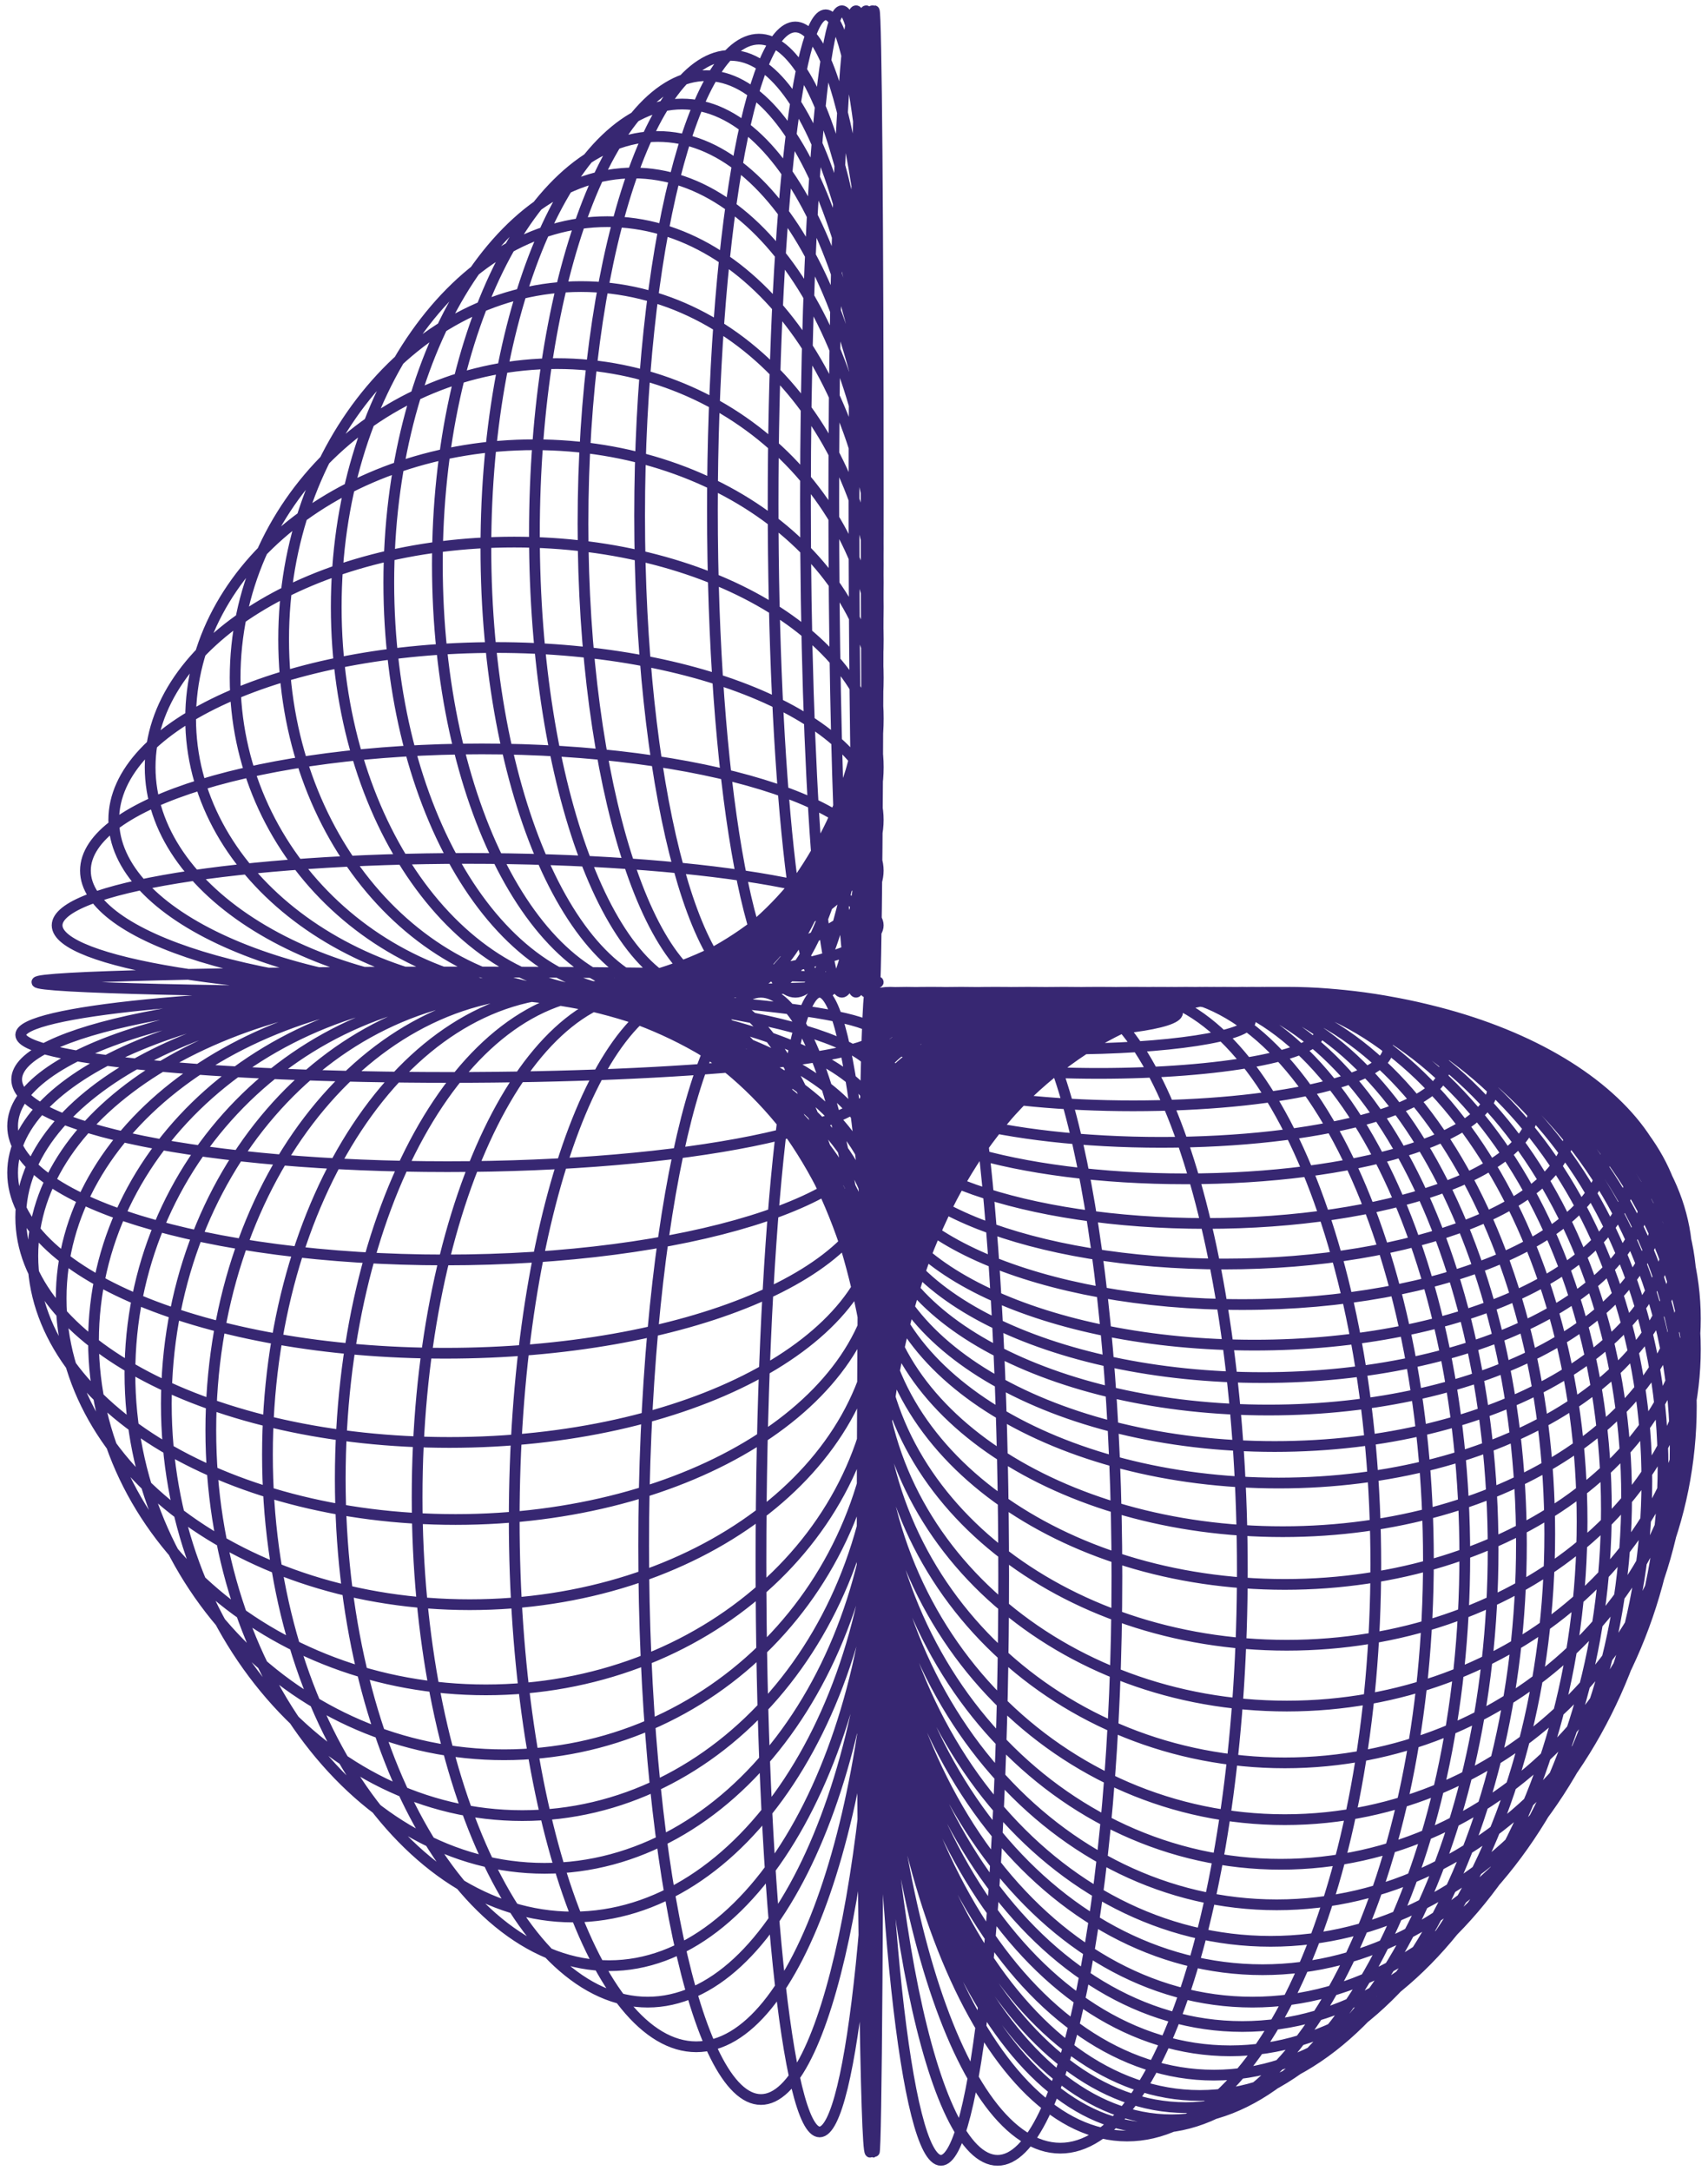 <svg fill="none" viewBox="0 0 159 202" xmlns="http://www.w3.org/2000/svg"><path d="m119.605 92.32c-20.901 0-37.845 12.334-37.845 27.549 0 15.214 16.944 27.548 37.845 27.548 20.901 0 37.845-12.334 37.845-27.548 0-15.215-16.944-27.549-37.845-27.549zm0 0c-20.901 0-37.845 16.051-37.845 35.85s16.944 35.85 37.845 35.85c20.901 0 37.845-16.051 37.845-35.85s-16.944-35.85-37.845-35.85zm0 0c-20.901 0-37.845 17.233-37.845 38.492 0 21.258 16.944 38.492 37.845 38.492 20.901 0 37.845-17.234 37.845-38.492 0-21.259-16.944-38.492-37.845-38.492zm.187 0c-21.004 0-38.032 13.601-38.032 30.378 0 16.778 17.028 30.379 38.032 30.379 21.005 0 38.033-13.601 38.033-30.379 0-16.777-17.028-30.378-38.033-30.378zm0 0c-21.004 0-38.032 14.868-38.032 33.208s17.028 33.208 38.032 33.208c21.005 0 38.033-14.868 38.033-33.208s-17.028-33.208-38.033-33.208zm-38.032 46.981c0 25.947 15.594 46.981 34.831 46.981 19.236 0 34.831-21.034 34.831-46.981s-15.595-46.981-34.831-46.981c-19.237 0-34.831 21.034-34.831 46.981zm0 0c0 25.947-9.61 46.981-21.465 46.981s-21.465-21.034-21.465-46.981 9.61-46.981 21.465-46.981 21.465 21.034 21.465 46.981zm0 6.983c0 29.802-.337 53.962-.753 53.962-.416 0-.753-24.16-.753-53.962s.337-53.961.753-53.961c.416 0 .753 24.159.753 53.961zm0 0c0 29.802-.169 53.962-.378 53.962-.209 0-.378-24.16-.378-53.962s.169-53.961.378-53.961c.209 0 .378 24.159.378 53.961zm-39.916-53.964c-22.045 0-39.916 9.377-39.916 20.944s17.871 20.944 39.916 20.944 39.916-9.377 39.916-20.944-17.871-20.944-39.916-20.944zm0 0c-22.045 0-39.916 1.774-39.916 3.963 0 2.189 17.871 3.963 39.916 3.963s39.916-1.775 39.916-3.963c0-2.188-17.871-3.963-39.916-3.963zm39.916-45.66c0 25.217-1.517 45.66-3.389 45.66s-3.389-20.443-3.389-45.66c0-25.217 1.517-45.66 3.389-45.66s3.389 20.443 3.389 45.66zm0 0c0 25.217-.927 45.66-2.071 45.66-1.144 0-2.071-20.443-2.071-45.66 0-25.217.927-45.66 2.071-45.66 1.144 0 2.071 20.443 2.071 45.66zm0 0c0 25.217-.506 45.66-1.131 45.66-.624 0-1.131-20.443-1.131-45.66 0-25.217.506-45.66 1.131-45.66.625 0 1.131 20.443 1.131 45.66zm0 0c0 25.217-.253 45.66-.565 45.66-.312 0-.565-20.443-.565-45.66 0-25.217.253-45.66.565-45.66.312 0 .565 20.443.565 45.66zm0 0c0 25.217-.169 45.66-.378 45.66-.209 0-.378-20.443-.378-45.66 0-25.217.169-45.66.378-45.66.209 0 .378 20.443.378 45.66zm2.258 45.851c0 .104-.506.188-1.131.188s-1.131-.084-1.131-.188.506-.188 1.131-.188 1.131.084 1.131.188zm3.014 0c0 .104-1.18.188-2.636.188-1.456 0-2.636-.084-2.636-.188s1.18-.188 2.636-.188c1.456 0 2.636.084 2.636.188zm4.517.188c0 .209-2.191.379-4.895.379s-4.895-.17-4.895-.379 2.191-.379 4.895-.379 4.895.17 4.895.379zm5.647.376c0 .417-3.456.754-7.718.754-4.263 0-7.718-.338-7.718-.754 0-.417 3.456-.754 7.718-.754 4.263 0 7.718.338 7.718.754zm6.403.567c0 .73-4.889 1.321-10.92 1.321s-10.92-.591-10.92-1.321 4.889-1.321 10.92-1.321 10.92.591 10.92 1.321zm6.025.567c0 1.042-6.238 1.887-13.934 1.887-7.696 0-13.934-.845-13.934-1.887s6.239-1.887 13.934-1.887c7.696 0 13.934.845 13.934 1.887zm6.778.754c0 1.459-7.756 2.642-17.323 2.642-9.567 0-17.323-1.183-17.323-2.642 0-1.459 7.756-2.642 17.323-2.642 9.567 0 17.323 1.183 17.323 2.642zm6.401 1.133c0 2.085-9.188 3.775-20.522 3.775-11.334 0-20.522-1.69-20.522-3.775 0-2.085 9.188-3.775 20.522-3.775 11.334 0 20.522 1.69 20.522 3.775zm6.403 1.509c0 2.918-10.622 5.283-23.724 5.283-13.102 0-23.723-2.365-23.723-5.283 0-2.918 10.621-5.284 23.723-5.284 13.102 0 23.724 2.366 23.724 5.284zm5.272 1.7c0 3.855-11.801 6.981-26.359 6.981-14.559 0-26.36-3.126-26.36-6.981 0-3.855 11.802-6.98 26.36-6.98 14.558 0 26.359 3.125 26.359 6.98zm4.517 1.697c0 4.794-12.813 8.68-28.618 8.68-15.805 0-28.618-3.886-28.618-8.68 0-4.794 12.813-8.68 28.618-8.68 15.805 0 28.618 3.886 28.618 8.68zm3.767 2.075c0 5.94-13.656 10.756-30.502 10.756-16.845 0-30.501-4.816-30.501-10.756 0-5.94 13.656-10.755 30.501-10.755 16.846 0 30.502 4.815 30.502 10.755zm3.386 1.888c0 6.982-14.414 12.642-32.194 12.642-17.781 0-32.195-5.66-32.195-12.642 0-6.983 14.414-12.643 32.195-12.643 17.78 0 32.194 5.66 32.194 12.643zm3.392 1.887c0 8.023-15.173 14.527-33.89 14.527-18.718 0-33.891-6.504-33.891-14.527s15.173-14.527 33.891-14.527c18.717 0 33.89 6.504 33.89 14.527zm2.259 1.888c0 9.065-15.68 16.414-35.022 16.414-19.341 0-35.021-7.349-35.021-16.414 0-9.066 15.68-16.415 35.021-16.415 19.342 0 35.022 7.349 35.022 16.415zm1.508 1.508c0 9.899-16.016 17.924-35.774 17.924-19.758 0-35.774-8.025-35.774-17.924 0-9.898 16.017-17.923 35.774-17.923 19.758 0 35.774 8.025 35.774 17.923zm1.128 1.509c0 10.734-16.27 19.435-36.34 19.435-20.069 0-36.339-8.701-36.339-19.435 0-10.733 16.27-19.435 36.339-19.435 20.07 0 36.34 8.702 36.34 19.435zm1.128 1.697c0 11.671-16.522 21.132-36.902 21.132-20.381 0-36.902-9.461-36.902-21.132s16.522-21.132 36.902-21.132c20.38 0 36.902 9.461 36.902 21.132zm.755 1.7c0 12.609-16.69 22.831-37.279 22.831-20.59 0-37.28-10.222-37.28-22.831 0-12.61 16.691-22.832 37.28-22.832 20.589 0 37.279 10.222 37.279 22.832zm.753 2.263c0 13.859-16.86 25.094-37.657 25.094-20.798 0-37.658-11.235-37.658-25.094 0-13.86 16.86-25.095 37.658-25.095 20.797 0 37.657 11.235 37.657 25.095zm-.378 15.472c0 22.405-16.774 40.567-37.467 40.567-20.692 0-37.467-18.162-37.467-40.567 0-22.404 16.775-40.567 37.467-40.567 20.693 0 37.467 18.163 37.467 40.567zm-.75 1.888c0 23.445-16.606 42.451-37.092 42.451-20.485 0-37.092-19.006-37.092-42.451 0-23.446 16.607-42.452 37.092-42.452 20.486 0 37.092 19.006 37.092 42.452zm-1.13 1.696c0 24.384-16.354 44.152-36.527 44.152-20.174 0-36.527-19.768-36.527-44.152s16.354-44.151 36.527-44.151c20.173 0 36.527 19.767 36.527 44.151zm-1.506 1.321c0 25.114-16.016 45.472-35.774 45.472-19.758 0-35.774-20.358-35.774-45.472 0-25.113 16.017-45.472 35.774-45.472 19.758 0 35.774 20.359 35.774 45.472zm-3.767 2.642c0 26.573-15.173 48.114-33.89 48.114-18.718 0-33.891-21.541-33.891-48.114s15.173-48.114 33.891-48.114c18.717 0 33.89 21.541 33.89 48.114zm-2.261 1.133c0 27.197-14.667 49.244-32.76 49.244s-32.76-22.047-32.76-49.244 14.667-49.244 32.76-49.244 32.76 22.047 32.76 49.244zm-3.011 1.13c0 27.823-13.993 50.377-31.255 50.377-17.261 0-31.254-22.554-31.254-50.377 0-27.822 13.993-50.377 31.254-50.377 17.262 0 31.255 22.555 31.255 50.377zm-2.637.945c0 28.345-13.402 51.323-29.936 51.323-16.533 0-29.936-22.978-29.936-51.323 0-28.344 13.403-51.322 29.936-51.322 16.534 0 29.936 22.978 29.936 51.322zm-2.636.567c0 28.656-12.813 51.886-28.618 51.886-15.805 0-28.618-23.23-28.618-51.886s12.813-51.886 28.618-51.886c15.805 0 28.618 23.23 28.618 51.886zm-2.636.566c0 28.969-12.223 52.453-27.3 52.453-15.078 0-27.3-23.484-27.3-52.453 0-28.968 12.223-52.452 27.3-52.452 15.077 0 27.3 23.484 27.3 52.452zm-3.386.376c0 29.178-11.465 52.831-25.607 52.831-14.143 0-25.607-23.653-25.607-52.831s11.465-52.831 25.607-52.831c14.142 0 25.607 23.653 25.607 52.831zm-4.898.379c0 29.385-10.368 53.207-23.158 53.207-12.79 0-23.158-23.822-23.158-53.207 0-29.386 10.368-53.207 23.158-53.207 12.79 0 23.158 23.821 23.158 53.207zm-12.425.564c0 29.698-7.587 53.773-16.946 53.773-9.359 0-16.945-24.075-16.945-53.773 0-29.699 7.587-53.774 16.945-53.774 9.359 0 16.946 24.075 16.946 53.774zm-11.676.566c0 30.011-4.973 54.34-11.108 54.34s-11.107-24.329-11.107-54.34 4.973-54.34 11.107-54.34 11.108 24.329 11.108 54.34zm-10.542 0c0 30.011-2.614 54.34-5.838 54.34-3.224 0-5.838-24.329-5.838-54.34s2.614-54.34 5.838-54.34c3.224 0 5.838 24.329 5.838 54.34zm-11.673-1.321c0 29.282-2.445 53.019-5.46 53.019s-5.46-23.737-5.46-53.019c0-29.281 2.445-53.019 5.46-53.019s5.46 23.738 5.46 53.019zm0-1.509c0 28.449-4.889 51.511-10.92 51.511-6.031 0-10.92-23.062-10.92-51.511 0-28.448 4.889-51.51 10.92-51.51 6.031 0 10.92 23.062 10.92 51.51zm0-2.451c0 27.093-7.587 49.056-16.945 49.056s-16.945-21.963-16.945-49.056 7.587-49.056 16.945-49.056 16.945 21.963 16.945 49.056zm0-3.775c0 25.01-11.211 45.285-25.042 45.285-13.83 0-25.042-20.275-25.042-45.285 0-25.009 11.211-45.284 25.042-45.284 13.83 0 25.042 20.275 25.042 45.284zm0-2.263c0 23.758-12.729 43.018-28.431 43.018-15.702 0-28.431-19.26-28.431-43.018s12.729-43.018 28.431-43.018c15.702 0 28.431 19.26 28.431 43.018zm0-2.266c0 22.508-13.909 40.755-31.067 40.755s-31.067-18.247-31.067-40.755 13.909-40.755 31.067-40.755 31.067 18.247 31.067 40.755zm0-2.451c0 21.153-14.836 38.301-33.138 38.301-18.302 0-33.138-17.148-33.138-38.301s14.836-38.301 33.138-38.301c18.302 0 33.138 17.148 33.138 38.301zm-.003-2.83c0 19.59-15.594 35.472-34.831 35.472-19.237 0-34.831-15.882-34.831-35.472s15.594-35.471 34.831-35.471c19.237 0 34.831 15.881 34.831 35.471zm.003-3.02c0 17.923-16.354 32.453-36.527 32.453s-36.527-14.53-36.527-32.453c0-17.924 16.354-32.454 36.527-32.454s36.527 14.53 36.527 32.454zm0-3.963c0 15.735-17.028 28.491-38.033 28.491-21.005 0-38.033-12.756-38.033-28.491s17.028-28.491 38.033-28.491c21.005 0 38.033 12.756 38.033 28.491zm0-3.963c0 13.547-17.618 24.528-39.351 24.528s-39.351-10.981-39.351-24.528c0-13.546 17.618-24.528 39.351-24.528s39.351 10.982 39.351 24.528zm-.003-7.735c0 9.275-18.039 16.794-40.291 16.794-22.252 0-40.291-7.519-40.291-16.794 0-9.274 18.039-16.793 40.291-16.793 22.252 0 40.291 7.519 40.291 16.793zm0-4.338c0 6.877-18.039 12.452-40.291 12.452-22.252 0-40.291-5.575-40.291-12.452 0-6.877 18.039-12.452 40.291-12.452 22.252 0 40.291 5.575 40.291 12.452zm.003-4.342c0 4.481-17.955 8.114-40.104 8.114s-40.104-3.633-40.104-8.114c0-4.48 17.955-8.113 40.104-8.113s40.104 3.632 40.104 8.113zm0-9.055c0 .52-17.534.942-39.163.942s-39.163-.422-39.163-.942 17.534-.942 39.163-.942 39.163.422 39.163.942zm-.003-5.284c0 3.438-17.112 6.226-38.22 6.226s-38.22-2.788-38.22-6.226 17.112-6.226 38.22-6.226 38.22 2.788 38.22 6.226zm0-5.093c0 6.253-16.521 11.322-36.902 11.322-20.38 0-36.902-5.069-36.902-11.322 0-6.253 16.522-11.322 36.902-11.322 20.381 0 36.902 5.069 36.902 11.322zm0-4.717c0 8.858-15.931 16.039-35.584 16.039s-35.584-7.181-35.584-16.039c0-8.858 15.931-16.039 35.584-16.039s35.584 7.181 35.584 16.039zm.003-4.905c0 11.567-15.173 20.944-33.891 20.944-18.717 0-33.891-9.377-33.891-20.944 0-11.567 15.173-20.944 33.891-20.944 18.717 0 33.891 9.377 33.891 20.944zm0-4.529c0 14.067-14.33 25.471-32.007 25.471-17.677 0-32.007-11.403-32.007-25.471 0-14.067 14.33-25.47 32.007-25.47 17.677 0 32.007 11.403 32.007 25.47zm0-3.775c0 16.152-13.403 29.245-29.936 29.245s-29.936-13.094-29.936-29.245c0-16.152 13.403-29.245 29.936-29.245s29.936 13.094 29.936 29.245zm0-3.584c0 18.131-12.392 32.83-27.678 32.83s-27.678-14.698-27.678-32.83 12.392-32.829 27.678-32.829 27.678 14.698 27.678 32.829zm0-3.018c0 19.799-11.296 35.85-25.229 35.85-13.934 0-25.229-16.05-25.229-35.85s11.296-35.85 25.229-35.85c13.934 0 25.229 16.05 25.229 35.85zm0-2.266c0 21.049-10.2 38.113-22.783 38.113-12.583 0-22.783-17.064-22.783-38.113s10.2-38.113 22.783-38.113c12.583 0 22.783 17.064 22.783 38.113zm0-1.697c0 21.988-9.188 39.813-20.522 39.813-11.334 0-20.522-17.825-20.522-39.813 0-21.988 9.188-39.813 20.522-39.813 11.334 0 20.522 17.825 20.522 39.813zm0-1.509c0 22.821-8.177 41.322-18.264 41.322-10.087 0-18.264-18.5-18.264-41.322 0-22.821 8.177-41.321 18.264-41.321 10.087 0 18.264 18.5 18.264 41.321zm0-1.321c0 23.551-7.166 42.642-16.005 42.642-8.839 0-16.005-19.092-16.005-42.642 0-23.551 7.166-42.642 16.005-42.642 8.839 0 16.005 19.092 16.005 42.642zm0-.945c0 24.071-6.153 43.585-13.744 43.585s-13.744-19.514-13.744-43.585c0-24.071 6.153-43.585 13.744-43.585s13.744 19.514 13.744 43.585zm-.003-.754c0 24.488-4.973 44.339-11.107 44.339s-11.107-19.851-11.107-44.339c0-24.488 4.973-44.339 11.107-44.339s11.107 19.851 11.107 44.339zm0-.567c0 24.801-3.456 44.906-7.718 44.906s-7.718-20.105-7.718-44.906 3.456-44.906 7.718-44.906 7.718 20.105 7.718 44.906zm.003-.567c0 25.114-2.191 45.472-4.895 45.472s-4.895-20.359-4.895-45.472c0-25.113 2.191-45.472 4.895-45.472s4.895 20.359 4.895 45.472z" stroke="#372772" stroke-miterlimit="10"/></svg>